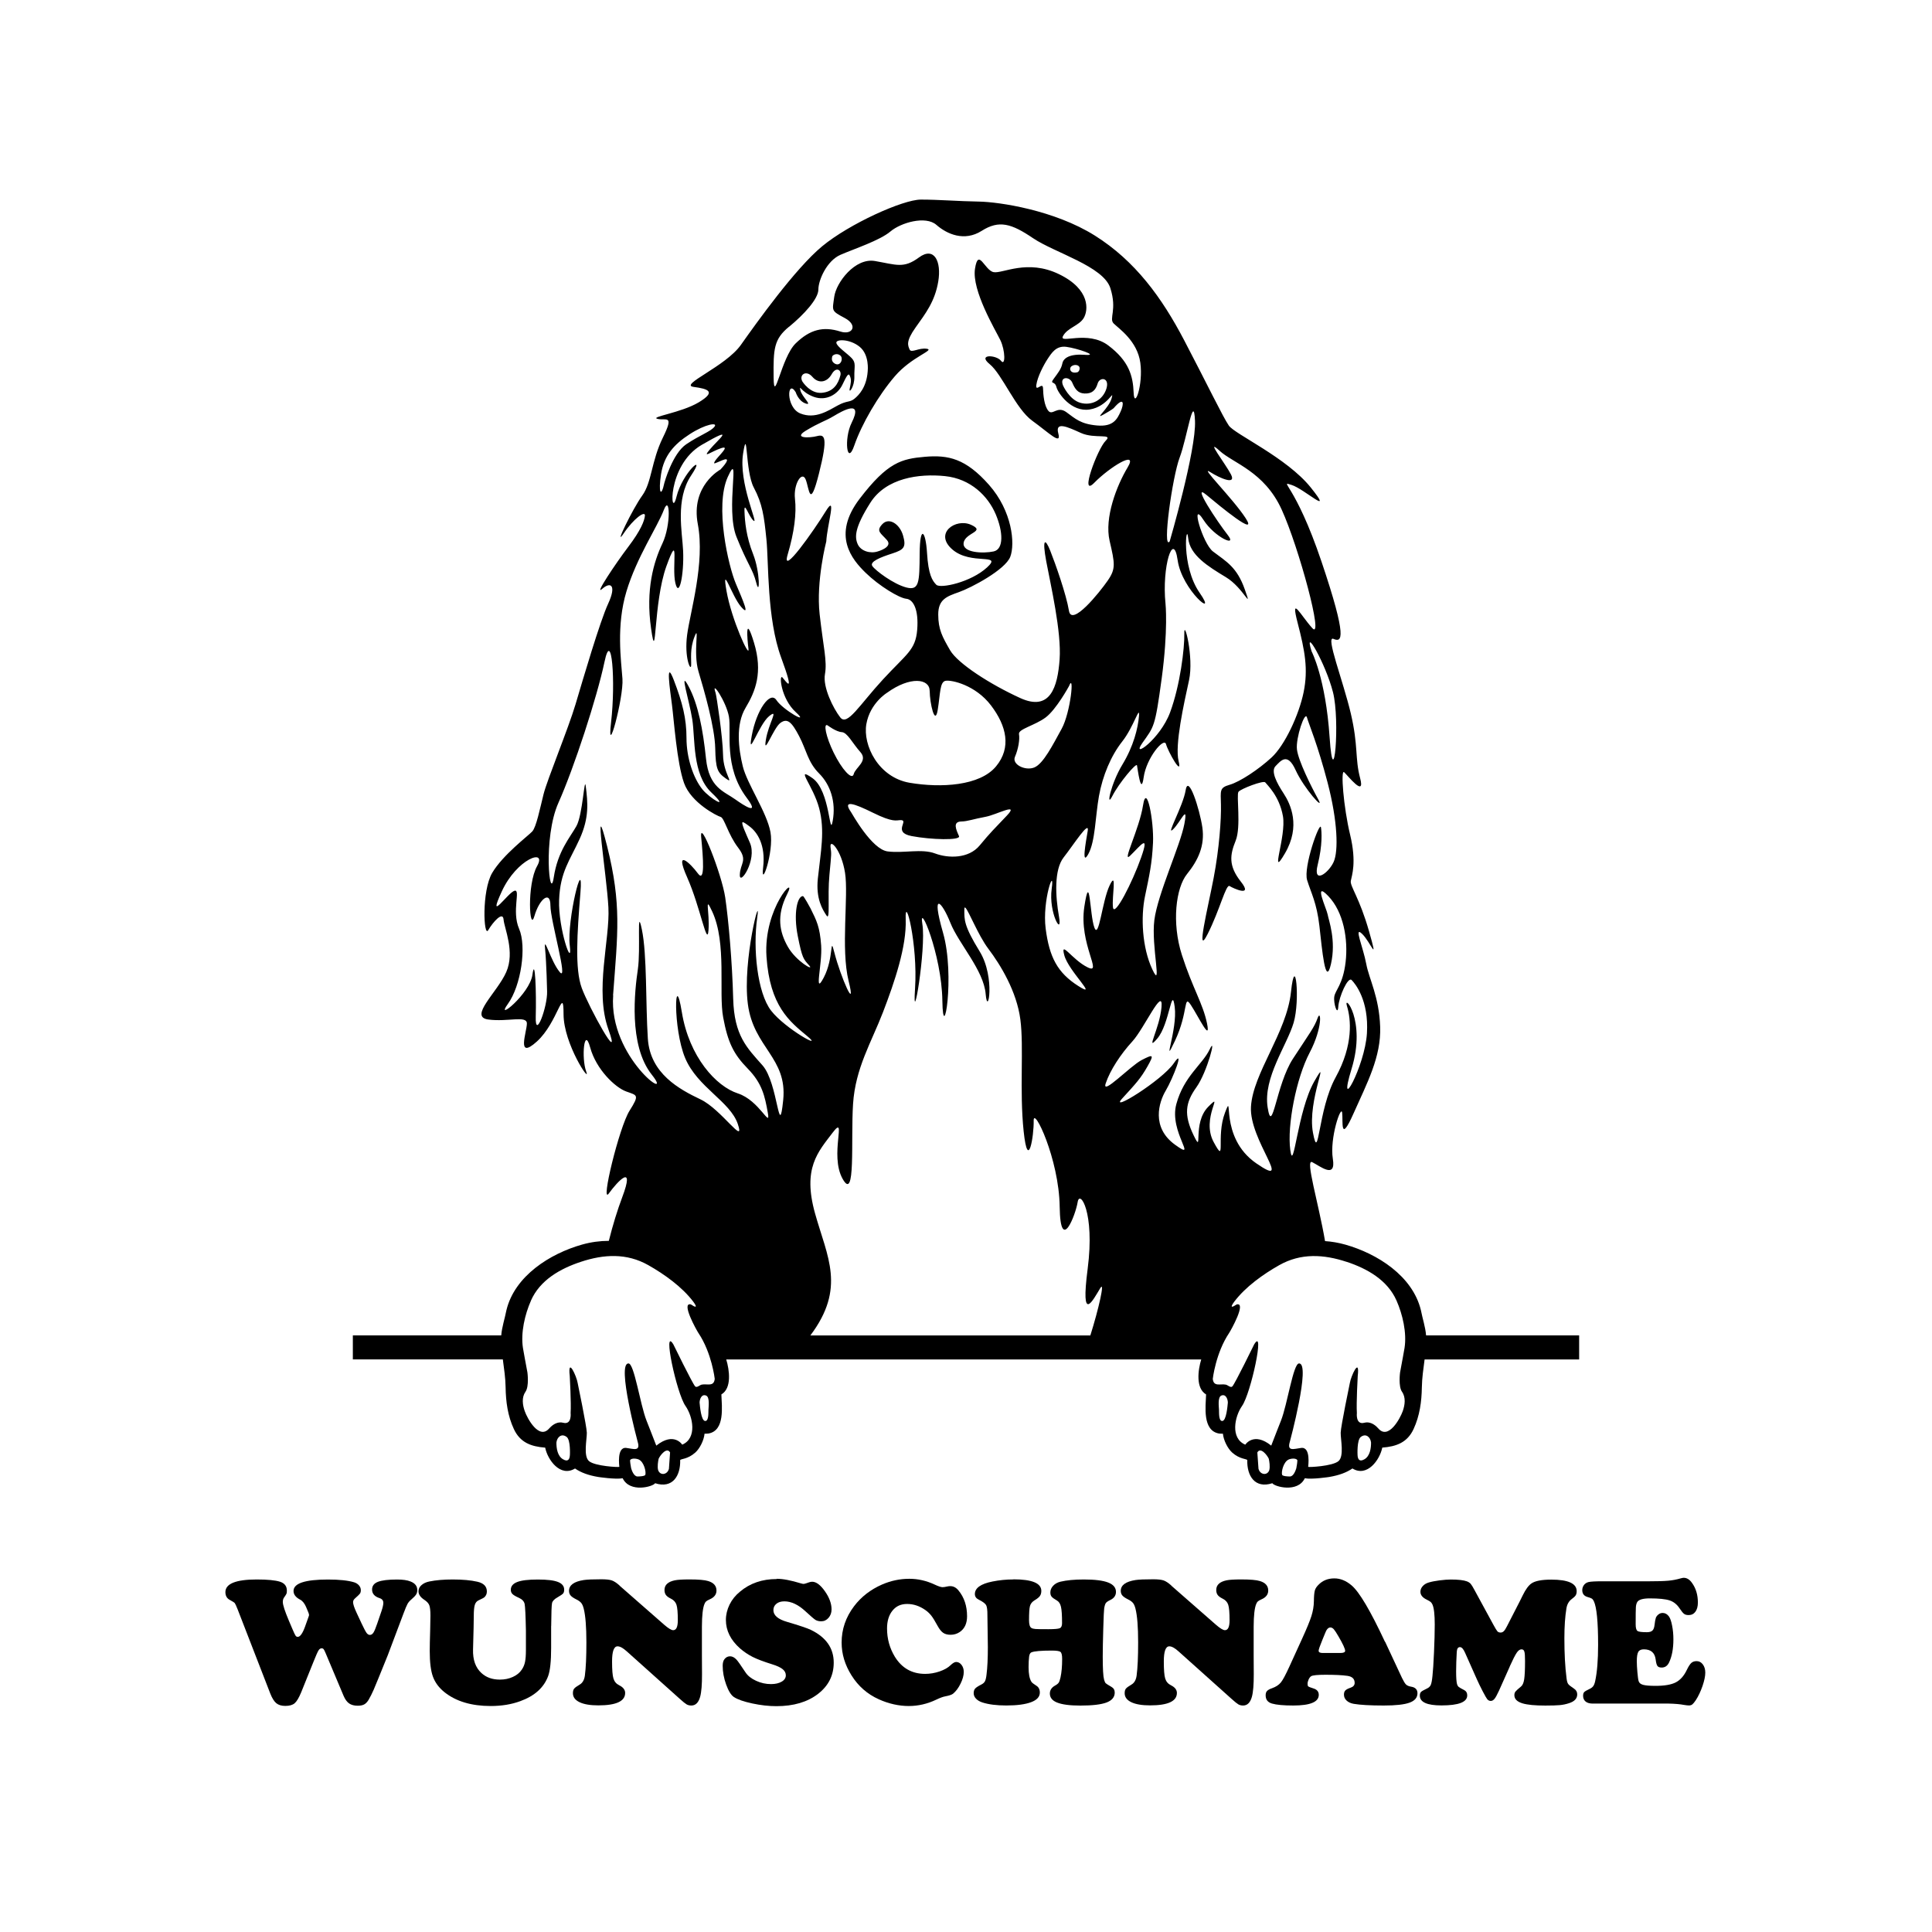 <svg width="1500" height="1500" viewBox="0 0 1500 1500" xmlns="http://www.w3.org/2000/svg">
  <!-- Gruppierte und zentrierte Elemente -->
  <g transform="translate(273.95, 155.0)">
    <!-- Original-Motiv skaliert -->
    <svg width="952.099" height="1000" viewBox="0 0 492.34 517.11">
      2000/svg" viewBox="0 0 492.34 517.11"><defs><style>.cls-1{fill-rule:evenodd;}</style></defs><path class="cls-1" d="M71.5,442.02c3.63-8.25,11.76-12.83,20.01-15.56,9.26-3.07,18.42-3.59,27.12,1.33,6.45,3.65,13.53,8.71,18.01,14.62.16.23,2.78,3.62-.92,1.15-.02-.01-.05-.02-.05-.02-4-.9,2.38,10.46,3.05,11.46,5.41,8.05,6.57,18.43,6.57,18.43-.33,3.31-3.03,1.88-5.24,2.32-.76.16-1.97,1.41-2.63.7-1.17-1.33-8.75-16.87-8.75-16.87-4.45-7.29,1.32,19.7,4.87,24.72,2.97,4.25,4.79,12.96-1.3,15.55,0,0-3.34-5.28-10.41.39,0,0-.01-.03-.03-.06-.92-2.45-3.89-9.97-3.89-9.97-2.59-6.55-4.93-23.05-7.26-22.96-4.81-.09,3.71,31.47,3.71,31.47,1.19,3.97-1.61,2.84-4.55,2.45-3.99-.53-2.79,7.47-2.82,7.6-.28.21-9.69-.26-12.15-2.29-2.38-1.98-.86-8.72-.9-11.41-.04-2.49-3.69-20.03-3.69-20.03-.38-2.51-4.08-10.78-3.16-2.71,0,0,.61,10.85.34,14.8,0,0,.57,4.87-2.98,3.93-2.04-.54-4.02.53-5.45,2.11-.02.02-.17.17-.17.17-4.06,4.71-8.79-3.98-9.83-6.98-.86-2.47-1.28-5.46.3-7.73,1.54-2.15.79-7.76.79-7.76-.54-2.72-1.8-9.86-1.8-9.86-.94-6.07.76-13.41,3.23-19M104.47,319.49c1.87-25.02,3.48-36.53-2.4-59.95-5.89-23.42-.13,11.65.53,24.62.68,12.98-5.61,33.31,0,48.97,5.63,15.66-7.89-8.97-10.69-16.59-2.81-7.63-1.88-21.81-.54-38.28,1.34-16.45-5.49,11.11-4.28,21.15,1.2,10.03-4.69-6.83-4.28-18.2.4-11.37,4.38-16.01,8.26-24.57,3.88-8.57,3.27-14.55,2.43-21.19-.54-4.26-1.2,11.51-3.74,16.06-2.55,4.55-7.5,10.04-9.1,20.6-1.6,10.58-4.41-15.91,1.88-29.96,6.29-14.06,15.52-42.43,18.47-56.47,2.94-14.06,4.54,8.02,2.67,24.08-1.87,16.06,5.1-9.9,4.56-17.39-.54-7.5-2.54-21.28,1.6-35.06,4.15-13.79,12.45-25.96,14.99-32.66,2.54-6.69,2.95,6.02-.54,13.38-3.48,7.36-6.82,18.46-4.54,34.26,2.27,15.79.8-10.44,6.15-25.16,5.35-14.71,2.09.3,3.57,6.72,1.47,6.43,3.54-3.16,3.13-12.86-.32-7.35-3.21-20.61,3.21-30.24,6.42-9.63-3.47-1.34-5.88,8.56-2.4,9.9-4.15-12.57,10.16-20.87,14.32-8.3,6.43-2.01,3.22,1.87-3.22,3.88.54.81,4.54-.53,4.02-1.34-1.33,3.34-2.4,5.09-1.07,1.73,0,.94,2.95-.27,2.95-1.2,2.04.72-.81,3.75,0,0-12.04,6.42-9.09,21.95,2.94,15.53-3.08,35.32-4.29,44.42-1.21,9.11,1.47,14.85,1.61,12.31.13-2.54-.62-6.6,1.41-11.7,2.06-5.13-.74,6.48,1.54,14.11,2.28,7.63,6.55,22.33,6.72,30.86.18,8.18.86,9.68,4.18,12.05,3.77,2.71-.94-1.87-1.04-9.37-.1-7.21-2.65-23.96-3-24.96-1.99-5.8,4.3,3.54,5.36,9.56,1.07,6.02-2.24,20.09,7.12,32.55,5.53,7.37-1.04,3.19-4.55.67-4.65-3.32-10.57-4.69-11.77-16.32-1.21-11.65-3.15-21.93-7.04-29.15-3.88-7.22.32,5.66,1.53,13.41,1.21,7.76-.07,21.96,7.69,29.31,7.76,7.36-.66,2.37-3.6-1.25-3.69-4.55-6.42-12.7-6.42-20.6s-1.6-14.19-5.08-23.28c-3.48-9.1-1.51,4.03-.75,9.92.77,5.88,1.97,23.32,4.84,31.36,2.84,7.97,13.23,13.22,14.71,13.63,1.47.4,3.01,7.12,7.02,12.34,4.01,5.22.8,6.22.67,10.89-.14,4.69,7.02-5.97,4.08-12.79-1.84-4.26-3.43-7.59-3.03-8.25.23-.4,1.69.76,2.84,1.61,3.08,2.28,6.55,7.4,5.47,16.5-1.07,9.1,4.42-6.16,2.95-14.19-1.47-8.03-9.37-19.33-11.11-26.41-1.75-7.1-2.91-16.81,1.1-23.49,4.02-6.7,7.01-14.24,3.4-26.15-3.61-11.9-2.76-1.81-2.22,2.46.53,4.28-6.82-11.77-8.83-23.28-2.01-11.51,2.13,2.15,5.88,6.42,3.75,4.29.8-2.41-2.14-9.36-2.95-6.97-8.56-31.05-3.21-42.82,5.35-11.78-1.07,12.71,3.48,24.08,4.55,11.38,6.49,12.72,7.96,18.48,1.47,5.75,1.54-4.43-1.27-11.53-2.81-7.08-3.35-13.24-3.48-17.39-.14-4.14,1.87,2.68,3.74,4.01,1.87,1.34-6.15-15.26-4.29-27.03,1.88-11.77.8,7.1,4.29,13.65,3.48,6.56,4.14,11.51,5.08,20.87.94,9.37.15,31.71,5.9,47.37,5.75,15.65,2,9.63.53,8.02-1.47-1.6-.67,8.43,5.35,13.92,6.02,5.48-5.21-.94-7.76-4.82-2.54-3.88-8.02,4.01-9.9,14.19-1.87,10.17,2.82-4.42,6.96-7.76,4.15-3.34-.27,2.81-1.33,9.63-1.08,6.83,3.08-4.95,5.89-6.95,2.81-2.01,4.54-.27,7.49,5.35,2.95,5.63,3.48,10.44,8.03,14.99,4.55,4.55,6.8,11.47,5.46,18.96-1.34,7.49-.91-12-8.13-17.08-7.23-5.09.26,2.95,2.67,12.04,2.41,9.1.64,17.34-.52,28.26-.85,8.09,1.86,12.41,3.46,14.82,1.61,2.41.34-7.36,1.19-16.31.85-9.01.81-8.25.45-11.1-.47-3.79,4.35,1.02,5.81,10.25,1.48,9.22-1.77,30.49,1.44,43.47,3.22,12.97-3.16-1.45-5.71-11.39-1.9-7.4-.1,2.07-4.25,9.97-4.15,7.89-.53-5.35-1.06-12.85-.54-7.5-1.82-9.94-4.27-14.88-.25-.5-2.69-4.94-3.03-4.94-2.29,0-3.9,6.93-2.09,16.04,1.79,9.05,2.3,9.25,4.58,11.8,2.27,2.54-5.22-1.61-8.57-7.5-3.34-5.89-4.68-12.44-.26-21.14,4.41-8.69-9.64,5.36-8.31,25.15,1.35,19.81,9.24,25.96,16.33,31.85,7.09,5.88-8.83-2.94-14.45-10.17-5.62-7.23-7.35-25.16-5.62-37.2,1.74-12.04-6.02,16.99-3.74,34.52,2.27,17.52,15.93,21.54,14.19,38.54-1.74,16.99-2.01-6.82-8.3-13.92-6.28-7.09-11.37-11.92-11.78-26.76-.39-14.85-1.87-31.58-3.2-40.67-1.34-9.11-10.44-32.38-9.64-24.09.8,8.3,1.61,18.46-1.34,14.45-2.95-4.02-9.64-10.44-4.29,1.6,5.35,12.05,8.03,28.37,8.56,21.15.54-7.22-1.78-14.51,1.5-7.43,5.91,12.73,2.51,32.46,4.39,42.48,1.87,10.04,4.14,14.72,9.9,20.61,5.75,5.89,6.83,10.98,8.02,17.66,1.22,6.7-3.34-4.95-12.04-7.75-8.69-2.81-19.53-14.59-22.48-32.65-2.95-18.06-3.61,6.69,1.34,18.46,4.95,11.78,18.07,17.39,21.14,26.49,3.08,9.1-6.56-5.89-14.98-9.9-8.43-4.02-20.2-10.3-21.14-24.35-.93-14.05-.28-33.72-2.41-43.88-2.14-10.18-.4,7.9-1.61,16.06-1.21,8.17-3.88,30.37,5.62,42.28,9.5,11.91-17.4-6.82-15.52-31.84ZM83.07,310.12c-3.62-4.28-6.5-15.4-5.89-9.36.58,5.89.81,17.12.81,17.12.2,6.06-4.82,19.81-4.56,10.17.28-9.64-.26-24.62-1.33-16.86-1.08,7.76-15.25,19.13-9.9,11.78,5.35-7.36,7.63-23.16,4.54-30.24-3.08-7.1.8-16.06-1.87-15.25-2.67.8-11.11,13.38-5.08.27,6.01-13.12,18.32-17.54,14.18-10.17-4.15,7.35-3.08,27.03-1.08,20.07,2-6.96,6.43-10.43,6.43-4.28,0,6.16,7.36,31.05,3.75,26.76ZM123.74,110.21c1.16-7.4,5.17-11.96,11.51-16.05,6.33-4.1,11.5-4.9,9.9-2.95-1.6,1.96-5.62,3.21-11.24,6.96-5.62,3.75-8.83,15.52-8.83,15.52-1.32,6.22-2.5,3.93-1.34-3.48ZM192.51,62.84c1.05-1.38,3.54-.92,3.75.81.22,1.71-1.31,3.44-3.21,1.87-1.21-.99-.54-2.68-.54-2.68ZM195.73,70.6c-.88,3.43-2.81,6.57-7.49,6.96-4.68.4-7.76-4.55-7.76-4.55-1.48-2.72,1.55-4.75,4.02-1.87,2.47,2.87,5.87,2.27,7.76-1.08,1.81-3.19,4.04-1.63,3.48.54ZM179.67,76.49c-.53-2.59.26.8,5.35,2.67,5.08,1.87,9.72-1.07,11.51-4.82,1.78-3.74,2.45-4.78,2.94-3.74.87,1.84.43,3.08,0,5.35-.41,2.17,1.96-.81,1.88-4.82-.1-4.01.8-5.54-1.07-7.49-1.87-1.97-5.98-4.64-6.16-6.16-.18-1.52,5.44-1.61,9.37,1.61,3.92,3.21,3.25,9.47,3.21,9.91-.49,6.31-3.48,9.45-5.35,10.96-1.88,1.52-2.94.63-6.69,2.68-3.75,2.05-9.01,5.62-14.99,3.21-5.97-2.4-5.3-14.09-1.88-8.56,0,0,1.07,3.58,4.02,4.56,2.94.98-1.61-2.77-2.14-5.35ZM293.95,62.3c-6.07-.45-8.66,1.25-9.1,3.48-.44,2.23-1.79,3.84-3.48,6.16-1.69,2.32.45.71,1.07,3.21.62,2.5,5.98,10.26,13.38,9.1,7.4-1.16,9.9-8.56,8.83-4.55-1.07,4.01-7.14,8.74-3.48,6.69,3.66-2.05,4.29-2.68,4.29-2.68,4.43-5.12,4.07-1.46,2.8,1.34-1.4,3.05-2.9,6.2-9.49,5.62-6.6-.59-8.65-2.68-12.31-5.35-3.66-2.68-5.53,1.52-7.23-.53-1.69-2.05-2.05-6.34-2.14-9.1-.09-2.77-3.12,1.87-2.68-1.34.45-3.21,2.95-8.02,4.55-10.43,1.62-2.41,3.39-5.35,7.5-4.82,4.1.53,13.55,3.66,7.49,3.21ZM288.59,66.85c1.28-.91,3.21-.43,3.21.8s-.8,1.61-.8,1.61c-2.89.87-3.7-1.5-2.41-2.41ZM288.86,73.54c1.07,2.47,2.2,4.16,4.82,4.29,3.05.15,4.55-1.28,5.35-4.02.81-2.74,4.95-2.47,3.49,2.14-1.48,4.61-5.96,6.88-10.44,5.62-4.48-1.28-6.96-6.97-6.96-6.97-1.47-3.63,2.59-3.76,3.75-1.07ZM175.12,51.06c6.02-4.95,11.78-11.24,11.78-14.98,0-3.74,3.36-11.53,8.87-13.93,5.49-2.39,15.76-5.74,20.04-9.35,4.28-3.62,14.17-6.42,18.46-2.68,4.28,3.75,11.24,6.82,18.2,2.41,6.96-4.42,11.92-2.95,20.61,2.94,8.7,5.88,28.24,11.24,31.05,20.07,2.81,8.83-.69,12.17,1.33,14.18,2.01,2,9.5,6.96,10.7,15.78,1.2,8.83-2.4,18.88-2.68,12.04-.27-6.82-1.88-12.72-10.17-18.99-8.29-6.29-19.94-.41-18.2-3.76,1.74-3.34,6.43-4.14,8.3-7.22,1.87-3.08,2.8-11.51-9.91-17.65-12.71-6.16-22.61-.15-26.23-.81-3.61-.66-6.15-10.04-7.49-1.34-1.34,8.69,8.16,24.49,10.18,28.63,2,4.14,2.13,10.71.26,8.3-1.87-2.41-9.64-2.81-4.55,1.34,5.08,4.14,10.43,17.93,17.13,22.75,6.69,4.82,11.77,10.04,10.43,5.09-1.34-4.95,3.57-2.7,9.09-.2,5.57,2.52,13.11-.03,9.91,3.14-3.24,3.19-10.71,23.15-4.56,16.85,6.15-6.28,17.8-13.5,13.38-6.15-4.42,7.36-9.36,20.2-7.23,29.44,2.14,9.23,2.55,11.24-.8,16.05-3.35,4.82-14.45,18.6-15.52,12.04-1.07-6.56-5.48-19-7.5-24.08-2.01-5.09-3.35-5.09-1.61,4.28,1.75,9.36,6.16,28.23,5.36,39.33-.8,11.11-3.75,21.01-15.79,15.53-12.04-5.49-25.12-13.88-28.2-19.23-3.08-5.35-4.74-8.31-4.74-14.33s3.37-7.25,8.31-8.98c4.95-1.74,18.6-8.97,20.61-14.18,2-5.22.8-18.34-8.56-28.91-9.36-10.57-16.33-12.04-25.69-11.24-9.37.81-14.99,2.15-26.23,16.86-11.24,14.72-3.08,24.35,2.4,29.7,5.49,5.35,13.52,10.17,16.33,10.44,2.81.27,5.04,4.32,4.38,12.48-.67,8.17-4.24,9.6-13.74,19.91-9.5,10.3-14.32,18.86-17.14,15.25-2.81-3.61-7.1-12.17-6.15-17.39.94-5.22-.66-10.85-2.14-24.09-1.47-13.25,2.67-29.18,2.67-29.18.34-6.52,4.42-19.66-.26-12.04-4.69,7.63-17.93,26.49-15.26,17.39,2.68-9.09,3.62-16.59,2.95-22.48-.66-5.89,2.81-11.37,4.29-7.76,1.47,3.62,1.6,12.45,5.35-2.4,3.74-14.85,2.28-15.79-.8-14.99-3.08.81-9.6.94-4.55-2.14,5.7-3.45,7.72-3.79,11.24-5.89,3.55-2.13,12.04-6.96,7.22,2.68-3.19,6.38-1.87,17.66,1.07,9.1,2.95-8.57,9.64-20.07,16.32-27.83,6.69-7.77,16.05-10.44,12.84-10.98-3.21-.53-6.29,1.87-6.96.27-.67-1.6-1.6-3.21,2.41-8.83,4.01-5.62,7.76-10.44,9.1-18.46,1.34-8.03-1.61-14.19-7.76-9.64-6.16,4.55-9.07,2.91-17.66,1.42-8.01-1.38-15.56,8.65-16.34,14.36-.77,5.74-1.38,5.54,4.29,8.57,5.3,2.85,3.08,6.95-1.82,5.39-6.87-2.18-12.23-.84-17.98,4.77-5.76,5.63-8.69,25.17-8.83,13.66-.14-11.51.13-15.38,6.15-20.34ZM324.72,192.37c2.67-19.81,1.55-30.18,1.55-30.18-1.52-14.73,3.15-29.58,4.87-17.46,1.72,12.19,16.46,24.08,8.83,13.12-7.63-10.98-5.28-28.98-4.61-22.02.67,6.96,8.07,11.46,15.16,15.75,7.1,4.28,10.83,14.09,7.59,4.93-3.16-8.98-7.3-11.1-12.79-15.26-4.15-3.15-9.36-21.31-3.74-12.58,4.4,6.84,13.7,11.09,9.7,6-4.12-5.23-14.81-21.32-8.64-16.18,5.58,4.65,21.01,17.4,15.79,9.37-5.22-8.02-18.92-21.47-14.18-18.46,3.93,2.49,10.57,5.34,8.3.92-2.28-4.41-10.64-15.06-4.55-9.48,5.43,4.99,17.93,8.3,24.89,23.55,6.96,15.25,17.12,52.99,12.31,47.64-4.82-5.35-8.83-13.52-5.89-2.15,2.95,11.38,4.29,18.61,2.42,27.84-1.88,9.23-7.63,21.41-12.85,26.22-5.22,4.82-12.71,9.78-16.86,10.98-4.14,1.2-3.61,2.27-3.49,8.02.14,5.76-.66,17.53-2.94,29.44-2.27,11.9-7.35,32.24-2.41,22.48,4.95-9.77,7.36-20.21,8.83-19.27,1.48.93,9.61,4.64,4.51-1.78-5.08-6.43-4.36-10.79-2.09-16.42,2.28-5.63.2-18.44,1.14-19.65.93-1.21,10.08-4.7,10.75-3.77.67.94,5.63,5.35,7.09,13.51,1.47,8.16-5.62,25.96.81,14.99,6.42-10.97,2.27-19.8-.54-24.09-2.81-4.28-5.21-8.96-3.21-10.97,2.01-2.01,4.69-5.75,8.03,1.6,3.34,7.36,11.91,16.86,9.1,11.78-2.81-5.09-8.03-15.53-8.56-20.07-.53-4.55,3.21-15.66,4.01-12.85.81,2.81,4.29,10.84,8.31,26.23,4.01,15.39,4.41,27.43,2.4,31.84-2.01,4.42-8.4,9.14-6.39,1.11,2.01-8.03,1.59-13.47,1.31-15.04-.49-2.67-7.16,15.99-5.55,21.21,1.61,5.22,3.86,9.05,4.93,18.42,1.07,9.37,2.41,24.89,4.63,15.28,2.18-9.5-.92-17.65-1.33-19.94-.4-2.27-5.9-13.82.25-7.39,6.17,6.42,8.03,17.39,6.97,26.5-1.07,9.1-4.15,11.23-4.55,13.91-.4,2.68,1.34,8.03,1.61,4.02.27-4.02,3.88-12.17,5.35-10.71,1.47,1.48,6.97,8.17,6.15,21.41-.8,13.26-12.17,33.86-6.15,14.19,6.02-19.66-3.48-30.37-1.87-25.15,1.61,5.21,2.67,15.52-4.55,28.63-7.22,13.12-6.69,35.06-9.1,22.21-2.41-12.85,7.36-32.52.54-20.6-6.83,11.91-8.3,37.46-9.64,27.56-1.34-9.9,2.41-28.9,7.76-39.07,5.35-10.18,4.55-17.66,3.21-13.92-1.33,3.75-3.08,5.89-9.9,16.33-6.82,10.43-8.29,31.44-10.17,19.53-1.87-11.9,7.76-24.89,10.44-33.98,2.67-9.09.67-28.63-1.07-12.31-1.74,16.33-15.25,32.51-16.06,46.03-.8,13.52,17.53,33.33,2.15,22.75-15.39-10.57-8.84-30.11-12.58-20.34-3.74,9.78.67,21.41-4.55,11.78-5.22-9.63,4.55-20.88-2.14-14.19-6.69,6.69-1.87,19.8-5.89,11.51-4.01-8.3-3.34-13.11,1.07-19.27,4.42-6.15,8.3-21.41,5.36-15.25-2.94,6.15-10.32,10.7-13.38,21.94-3.08,11.25,9.09,23.29-.53,16.33-9.64-6.96-6.48-17.09-3.75-21.68,2.96-4.98,7.9-17.8,3.22-10.97-4.69,6.82-26.27,20.22-20.66,14.07,5.63-6.16,7.38-8,10.16-12.91,2.71-4.81,2.29-4.9-2.36-2.5-4.66,2.43-16.19,14.59-14.44,9.37,1.73-5.22,6.02-11.77,10.7-16.86,4.69-5.08,12.46-22.47,11.7-13.74-.75,8.67-6.66,18.38-1.71,12.62,4.95-5.75,5.82-21.81,7.01-12.72,1.21,9.1-5.36,25.21.13,13.56,5.48-11.65,3.31-18.97,6.39-14.28,3.08,4.69,8.05,15.23,6.45,7.33-1.61-7.9-5.82-14.2-10.08-27.46-4.17-12.99-2.4-26.99,2.05-32.49,4.47-5.55,7.22-11.38,6.16-18.74-1.08-7.35-5.63-21.54-6.69-14.98-1.07,6.55-8.16,18.73-5.09,15.79,3.07-2.95,6.16-10.7,4.55-2.15-1.61,8.56-10.71,28.1-12.04,38.54-1.34,10.44,3.34,28.64-.81,19.81-4.15-8.83-4.68-21.14-2.93-29.44,1.73-8.3,2.8-12.99,3.2-21.41.4-8.43-2.54-24.49-4.01-14.99-1.47,9.5-8.78,23.73-5.12,20.15,4.18-4.07,7.85-9.13,4.36.77-3.48,9.91-10.76,24.17-11.3,20.03-.53-4.15,1.75-15.26-1.34-8.83-3.07,6.42-4.29,21.94-6.15,16.86-1.87-5.09-1.73-23.28-4.01-8.3-2.27,14.99,7.63,27.43,1.34,24.35-6.29-3.07-11.11-11.24-9.37-4.82,1.74,6.42,14.06,17.66,5.63,12.31-8.43-5.35-11.64-11.64-13.12-23.01-1.47-11.38,3.75-25.7,2.42-16.06-1.35,9.64,4.41,19.54,2.93,11.24-1.47-8.3-2.01-18.87,1.87-23.82,3.89-4.95,10.46-15.26,9.65-10.59-.8,4.69-2.56,14.34.25,9.25,2.81-5.08,2.81-15.12,4.27-23.28,1.47-8.16,4.82-16.19,9.38-21.95,4.54-5.75,7.09-14.98,6.69-10.17-.4,4.82-2.14,12.04-6.69,19.54-4.56,7.49-6.73,17.9-4.01,12.58,2.68-5.26,9.63-13.52,9.9-12.32.27,1.22,1.61,12.59,2.68,4.82,1.06-7.76,8.18-16.28,8.98-13.33.8,2.95,6.66,13.39,5.06,6.83-1.62-6.55,2.17-23.28,4.18-32.52,2-9.23-2.04-24.81-1.9-18.78.14,6.02-1.69,20.85-5.7,31.69-4.01,10.84-15.85,19.03-11.17,12.34,4.69-6.69,5.09-6.03,7.77-25.83ZM331.96,103.52c2.94-7.76,5.61-26.5,6.15-14.72.53,11.77-10.17,48.43-10.17,48.43-3.08,3.8,1.07-25.95,4.02-33.72ZM393.5,197.72c2.94,11.51.27,42.02-1.34,18.2-1.6-23.82-7.22-34.52-7.22-34.52-3.45-10.89,5.62,4.82,8.56,16.33ZM399,426.45c8.26,2.73,16.39,7.32,20.02,15.56,2.46,5.59,4.16,12.93,3.22,19,0,0-1.26,7.14-1.8,9.86,0,0-.75,5.61.79,7.76,1.58,2.27,1.16,5.26.3,7.73-1.05,3-5.77,11.69-9.81,7-.02-.02-.16-.17-.19-.19-1.42-1.59-3.4-2.66-5.45-2.11-3.55.94-2.98-3.93-2.98-3.93-.27-3.95.34-14.8.34-14.8.92-8.07-2.78.2-3.15,2.71,0,0-3.66,17.55-3.69,20.03-.04,2.69,1.47,9.43-.9,11.41-2.45,2.03-11.87,2.5-12.15,2.29-.02-.13,1.17-8.13-2.82-7.6-2.94.39-5.74,1.52-4.55-2.45,0,0,8.52-31.56,3.71-31.47-2.33-.09-4.67,16.41-7.26,22.96,0,0-2.97,7.51-3.89,9.97-.02.02-.04.05-.04.05-7.05-5.65-10.4-.37-10.4-.37-6.09-2.58-4.28-11.3-1.3-15.55,3.55-5.02,9.33-32.01,4.87-24.72,0,0-7.58,15.54-8.75,16.87-.66.71-1.87-.55-2.63-.7-2.21-.45-4.9.99-5.24-2.32,0,0,1.16-10.37,6.57-18.43.67-1,7.04-12.36,3.05-11.46,0,0-.03,0-.05.02-3.69,2.47-1.07-.92-.92-1.15,4.48-5.92,11.56-10.98,18.01-14.62,8.7-4.92,17.86-4.39,27.12-1.32ZM406.17,505.7c-1.94,1.16-2.72.17-2.8-1.72,0,0-.31-5.98,1.29-7.21,2.08-1.6,3.9.09,4.13,2.23.02,2.31-.43,5.4-2.61,6.7ZM378.78,509.34c-.28.92-1.09,3.17-2.46,3.28-.94.04-3.08-.12-3.24-.66-.39-1.27.56-5.11,2.55-6.1.86-.42,2.87-.72,3.56.16.07.56-.21,2.35-.41,3.32ZM367.93,510.12c-.83,2.24-3.54,1.81-4.24-.32l-.09-.26s-.4-5.49-.46-6.55c1.26-2.36,3.98,1.12,4.59,2.51.23.99.59,3.29.19,4.62ZM349.01,490.35c-1.48-.03-1.2-3.56-1.27-4.51-.04-1.21-.58-5.01.91-5.68,1.83-.79,2.63,1.41,2.65,2.79-.13,1.25-.58,7.44-2.29,7.4ZM267.45,214.58c-.41-2.01,6.42-3.48,10.7-6.69,4.29-3.21,9.37-12.57,9.37-12.57,2.28-5.81.66,10.57-2.95,17.13-3.61,6.55-7.36,14.05-10.98,15.52-3.61,1.47-9.09-1.21-7.76-4.29,1.34-3.07,2-7.09,1.61-9.1ZM231.59,197.18c.06,5.25,2.15,14.18,3.21,7.76,1.09-6.6.8-11.37,3.21-11.77,2.4-.4,11.97,1.7,18.2,9.9,6.23,8.2,8.27,16.92,2.02,24.46-6.48,7.84-22.1,8.72-34.68,6.59-12.57-2.15-18.86-15.12-17.39-23.56,1.47-8.43,8.29-12.57,8.29-12.57,9.34-6.75,17.07-5.71,17.13-.8ZM220.89,134.83c-1.34-4.64-5.63-7.4-8.31-4.55-2.67,2.85-.62,3.56,1.87,6.42,2.5,2.85-3.74,4.55-3.74,4.55-2.89.95-6.78-.09-8.03-2.95-1.25-2.86-1.25-6.6,5.08-16.6,6.34-9.98,19.54-11.77,29.97-10.7,10.43,1.07,17.3,8.12,20.35,15.26,3.03,7.13,3.3,14.09-.81,14.98-4.11.89-12.67.62-12.04-3.48.63-4.11,9.1-4.46,2.94-7.22-6.15-2.76-14.98,3.4-7.49,9.9,7.49,6.52,20.43,1.26,13.92,7.24-6.51,5.97-18.73,8.55-20.34,6.95-1.6-1.61-3.21-4.01-3.74-12.85-.54-8.83-2.85-11.42-2.95.27-.08,11.69-.18,14.99-5.35,13.66-5.17-1.34-12.4-6.79-13.64-8.58-1.25-1.78,3.3-3.56,8.02-5.08,4.73-1.52,5.62-2.58,4.29-7.22ZM193.06,222.07c-3.21-6.56-4.25-12.15-2.41-10.97,0,0,3.35,2.54,5.62,2.68,2.28.12,4.28,4.41,7.5,8.02,3.21,3.61-2.01,6.16-2.68,8.84-.67,2.67-4.82-2.01-8.02-8.56ZM208.84,246.16c8.07,3.99,9.33,2.99,10.97,2.95,3.87-.12-3.44,4.89,4.55,6.41,7.66,1.46,19.83,1.83,19,0-1.17-2.6-2.65-5.8.96-5.86,2.5-.04,4.85-.99,9.75-1.89,4.34-.8,13.67-5.94,8.56-.53-5.14,5.43-6.55,6.69-10.97,12.04-4.42,5.35-12.58,5.22-17.93,3.21-5.35-2.01-12.57,0-19-.81-6.42-.8-14.32-15.23-14.72-15.79-3.55-5.09,1.12-3.55,8.83.27ZM185.56,407c-5.09-18.2,1.24-24.71,7.12-32.47,5.9-7.75-1.42,8.92,3.93,18.56,5.35,9.63,3.27-15.53,4.21-29.98.93-14.45,7.35-24.74,12.04-36.93,4.68-12.18,9.49-26.36,9.1-37.2-.41-10.84,4.95,9.91,3.75,27.84-1.2,17.92,4.55-16.2,2.94-25.96-1.61-9.77,7.77,12.04,8.03,30.78.27,18.73,5.22-10.04.27-27.3-4.95-17.26-.41-12.45,2.94-4.01,3.35,8.43,13.38,19,14.18,28.63.8,9.63,4.02-6.69-2.41-17.12-6.42-10.44-6.16-12.72-6.16-16.87,0-3.27,2.92,4.37,6.58,10.96.98,1.77,2.02,3.45,3.06,4.83,4.95,6.55,11.37,17.12,12.85,28.37,1.47,11.24-.41,28.51,1.33,44.96,1.75,16.46,4.15,1.74,4.02-4.29-.13-6.01,10.17,15.25,10.44,34.52.26,19.27,6.42,3.21,7.22-1.87.8-5.08,6.96,4.02,4.02,26.76-2.95,22.76,2.13,12.58,5.08,7.76,1.94-3.16-.64,8.35-4.01,19.04h-112.41c14.36-19.11,6.78-31.45,1.88-49.01ZM142.77,485.84c-.07.95.21,4.48-1.27,4.51-1.71.04-2.16-6.16-2.29-7.4.02-1.38.83-3.58,2.65-2.79,1.49.67.95,4.47.91,5.68ZM126.91,509.54l-.09.26c-.69,2.13-3.4,2.56-4.24.32-.4-1.34-.04-3.63.19-4.62.61-1.39,3.33-4.87,4.59-2.51-.05,1.06-.46,6.56-.46,6.56ZM117.43,511.96c-.16.54-2.29.7-3.24.66-1.38-.11-2.19-2.36-2.46-3.28-.2-.97-.47-2.75-.41-3.32.69-.88,2.71-.58,3.56-.16,1.99.99,2.93,4.83,2.55,6.1ZM87.14,503.98c-.07,1.89-.86,2.88-2.8,1.72-2.18-1.3-2.63-4.38-2.61-6.7.23-2.14,2.05-3.83,4.13-2.23,1.59,1.22,1.29,7.21,1.29,7.21ZM61.33,476.82c.09,5.79.85,11.47,3.32,16.77,2.51,5.42,6.91,7.03,12.57,7.46.99,4.94,6.09,11.99,11.98,8.38,2.43,1.66,5.41,2.74,9.32,3.4,0,0,7.06,1.07,9.81.51,2.86,5.99,12.23,3.37,13.03,2,7.04,2.28,10.24-3.02,10.06-9.28.26-.57,2.97-.29,6.04-3.01,1.89-1.67,3.51-5.04,3.74-7.59,0,0,1.45-.02,1.56-.07,6.72-1.18,5.36-10.88,5.2-15.7,4.24-2.5,3.25-9.77,1.95-14.04h190.7c-1.3,4.27-2.29,11.54,1.95,14.04-.17,4.82-1.53,14.52,5.2,15.7.12.05,1.56.07,1.56.07.23,2.54,1.86,5.91,3.74,7.59,3.07,2.71,5.78,2.44,6.04,3.01-.18,6.27,3.02,11.56,10.06,9.28.8,1.37,10.18,3.98,13.04-2,2.74.57,9.8-.51,9.8-.51,3.91-.67,6.89-1.75,9.32-3.41,5.89,3.62,10.99-3.44,11.98-8.38,5.66-.43,10.06-2.04,12.57-7.46,2.46-5.31,3.23-10.99,3.32-16.77.06-3.76.62-7.46,1.1-11.17h62.05s0-9.65,0-9.65h-61.45c-.3-3.5-1.41-6.62-2.09-10.14-3.35-13.77-17.53-22.69-30.34-26.31-2.73-.77-5.45-1.23-8.14-1.41-2.61-15.26-8.08-33.16-5.17-31.7,3.22,1.6,9.64,6.95,8.3-1.34-1.34-8.3,3.35-21.95,3.75-18.46.4,3.48-.94,12.58,4.55.27,5.48-12.31,11.11-22.75,10.7-34.8-.4-12.04-4.49-19.33-5.56-25.13-1.31-7.04-5.17-15.54-1.69-12.19,3.48,3.35,6.69,12.67,2.8-.98-3.88-13.65-7.73-18.16-7.33-20.3.39-2.15,2.4-7.36-.27-18.47-2.68-11.1-3.88-26.49-2.41-25.15,1.47,1.34,8.56,10.44,6.42,2.41-2.14-8.04-.67-12.86-3.74-25.96-3.08-13.12-10.3-31.46-6.96-29.98,3.35,1.46,5.75.27-4.82-31.05-10.57-31.3-17.26-32.38-12.04-30.77,5.22,1.61,17.39,13.11,7.76,1.07-9.64-12.03-30.51-21.41-32.92-24.89-2.4-3.48-8.95-17.13-17.93-34.26-8.96-17.13-19.67-31.85-35.86-42.02-16.18-10.17-38.26-13.51-46.57-13.65-8.29-.13-16.06-.8-23.28-.8s-28.77,9.76-39.61,18.73c-10.84,8.96-26.5,30.91-32.65,39.61-6.16,8.69-24.89,16.06-19,16.86,5.88.8,9.22,1.87,2.14,6.16-7.09,4.28-19.93,5.88-16.58,6.69,3.34.8,6.81-2.02,2.13,7.49-4.68,9.51-4.42,17.92-8.29,23.28-3.88,5.35-11.64,21.41-7.49,15.25,4.14-6.15,8.69-9.24,8.56-7.23-.14,2.01-1.61,5.89-6.69,12.58-5.08,6.69-13.92,19.94-10.45,16.86,3.49-3.08,5.76-1.34,2.41,5.89-3.35,7.22-10.17,30.51-13.11,40.41-2.94,9.9-11.37,30.24-12.85,36.13-1.47,5.89-2.94,13.25-4.55,14.98-1.6,1.74-11.78,9.37-16.06,16.6-4.28,7.22-3.48,26.23-1.61,23.02,1.88-3.22,5.89-7.76,6.16-4.28.27,3.48,4.69,12.98,1.06,21.14-3.61,8.16-15.11,17.93-7.23,19.01,7.91,1.06,15.53-1.75,15.53,1.6s-4.42,14.85,4.02,7.23c8.43-7.63,10.7-23.02,10.7-10.98s11.11,28.37,9.09,23.02c-2-5.35-.8-18.46,1.6-9.64,2.41,8.83,10.04,16.06,14.45,17.66,4.42,1.61,5.48,1.2,1.34,7.76-4.14,6.56-11.77,38-8.3,33.19,3.48-4.82,10.71-12.58,5.35,1.6-1.87,4.96-3.76,11.06-5.35,17.43-3.54,0-7.15.48-10.77,1.5-12.81,3.62-27,12.55-30.34,26.31-.68,3.52-1.79,6.64-2.09,10.14H0v9.65h60.22c.49,3.7,1.05,7.4,1.11,11.16Z"/>
    </svg>
    
    <!-- Wunschname Text Element -->
    <g transform="translate(-98.95, 1070) scale(3.833)" fill="#000000">
      <path d="M16.86,7.15l-.53-1.27c-.33-.74-.73-1.23-1.22-1.47-.87-.46-1.31-1.04-1.31-1.74,0-1.55,2.32-2.32,6.97-2.32,2.32,0,4.09.19,5.3.56.41.13.74.34.99.63.25.29.37.61.37.96,0,.3-.06.53-.17.69s-.43.47-.95.93c-.3.25-.45.52-.45.8,0,.42.23,1.12.69,2.11l1.03,2.21c.47,1,.81,1.64,1.01,1.92.2.27.43.41.68.41.28,0,.52-.16.72-.47s.46-.93.77-1.85l.87-2.54c.24-.73.36-1.27.36-1.63,0-.48-.25-.8-.76-.96-1.02-.33-1.52-.91-1.52-1.74,0-.73.39-1.25,1.18-1.56.79-.31,2.08-.47,3.88-.47,1.17,0,2.09.13,2.74.4.91.36,1.36.94,1.36,1.74,0,.35-.08.65-.25.91-.16.25-.49.59-.99,1.02-.33.28-.58.57-.75.89-.18.32-.44.96-.81,1.94l-3.18,8.44c-1.59,3.93-2.54,6.27-2.87,7.02-.33.75-.67,1.42-1.02,2.02-.27.44-.56.74-.89.92-.33.18-.76.26-1.31.26-.73,0-1.31-.16-1.75-.47-.44-.31-.81-.83-1.12-1.56l-3.59-8.53c-.19-.47-.34-.77-.44-.89-.1-.12-.23-.18-.4-.18-.25,0-.47.15-.65.45-.18.3-.53,1.08-1.03,2.34l-2.47,6.13c-.46,1.11-.9,1.85-1.32,2.21-.42.36-1.05.54-1.9.54-.76,0-1.36-.18-1.81-.54-.44-.36-.84-1-1.21-1.92L2.47,6.37c-.28-.7-.47-1.12-.57-1.24-.1-.13-.43-.33-.97-.63-.62-.31-.93-.85-.93-1.6C0,1.2,2.12.34,6.35.34c2.17,0,3.73.15,4.7.45.93.3,1.4.9,1.4,1.8,0,.28-.02.48-.07.61s-.22.41-.53.84c-.15.23-.22.51-.22.85,0,.61.41,1.86,1.22,3.78l.74,1.74c.31.73.52,1.17.63,1.32.1.15.25.23.44.23.47,0,.96-.67,1.45-2.01l.74-2.07c.06-.15.09-.26.09-.35,0-.1-.03-.22-.09-.38Z"/>
      <path d="M65.98,9.78v4.43c0,2.67-.2,4.57-.6,5.68-.86,2.35-2.75,4.05-5.66,5.1-1.77.65-3.76.98-5.99.98-3.88,0-6.99-.93-9.33-2.78-1.14-.91-1.92-1.96-2.36-3.16-.44-1.2-.65-2.93-.65-5.19,0-.88.03-2.33.09-4.36.04-1.43.05-2.37.05-2.83,0-1-.08-1.7-.23-2.09s-.48-.75-.99-1.09c-.8-.52-1.2-1.1-1.2-1.74,0-.47.2-.89.61-1.25.41-.36.94-.61,1.61-.74,1.33-.27,2.9-.4,4.72-.4,2,0,3.65.15,4.97.45,1.29.29,1.94.95,1.94,1.98,0,.51-.19.91-.56,1.22-.08.07-.45.26-1.09.56-.39.17-.65.48-.79.93-.14.45-.21,1.19-.21,2.21s-.05,3.33-.15,6.83c-.06,2.08.5,3.67,1.69,4.76.97.9,2.21,1.34,3.74,1.34.97,0,1.85-.18,2.63-.54.79-.36,1.39-.84,1.8-1.46.33-.47.55-1,.67-1.58.12-.58.18-1.37.18-2.38v-3.99c-.06-3.06-.15-4.86-.26-5.38-.12-.53-.51-.94-1.17-1.24-.63-.28-1.06-.53-1.29-.76-.23-.23-.34-.51-.34-.85,0-.73.43-1.25,1.3-1.59s2.25-.5,4.17-.5,3.23.16,4.08.49c.84.33,1.26.85,1.26,1.56,0,.35-.07.61-.22.78-.15.17-.53.43-1.14.78-.64.36-1.01.75-1.1,1.17-.09.42-.15,1.97-.17,4.66Z"/>
      <path d="M79.83,1.58l9.04,7.92c.85.74,1.46,1.11,1.83,1.11.63,0,.94-.67.94-2.02,0-1.52-.09-2.57-.27-3.12s-.56-.97-1.14-1.25c-.47-.23-.81-.47-1-.74-.19-.26-.29-.6-.29-1.01,0-1.02.7-1.67,2.09-1.96.57-.12,1.56-.18,2.98-.18,1.83,0,3.09.11,3.79.33,1.11.34,1.67.98,1.67,1.92,0,.79-.45,1.38-1.36,1.78-.36.16-.61.3-.74.42s-.25.3-.34.54c-.33.8-.5,2.31-.51,4.54v5.92c0,.91,0,2.15.02,3.72.01,2.13-.12,3.67-.38,4.61-.33,1.17-.92,1.76-1.78,1.76-.38,0-.7-.08-.97-.24-.27-.16-.72-.52-1.35-1.09l-10.76-9.64c-.75-.68-1.37-1.02-1.87-1.02-.74,0-1.11,1.02-1.11,3.07,0,1.68.09,2.83.28,3.45s.57,1.07,1.15,1.36c.81.4,1.22.92,1.22,1.56,0,1.68-1.81,2.52-5.43,2.52-1.63,0-2.9-.21-3.8-.64-.9-.43-1.35-1.04-1.35-1.82,0-.41.08-.72.25-.93.17-.21.55-.48,1.14-.83.57-.34.91-.94,1.03-1.8.21-1.56.31-3.81.31-6.74,0-3.12-.18-5.4-.54-6.83-.13-.52-.3-.91-.51-1.16-.21-.25-.54-.5-1.02-.73-.54-.27-.92-.53-1.13-.78-.21-.25-.32-.56-.32-.93,0-1.16,1-1.89,3-2.2.68-.1,1.86-.15,3.56-.15.97,0,1.67.08,2.11.23s.96.49,1.57,1.03Z"/>
      <path d="M111.67.2c1.25,0,2.88.31,4.9.93.24.07.44.11.58.11.12,0,.48-.11,1.09-.33.19-.07.4-.11.62-.11.81,0,1.67.64,2.57,1.92.9,1.28,1.35,2.51,1.35,3.67,0,.68-.2,1.25-.61,1.72-.41.47-.9.7-1.48.7-.48,0-.88-.1-1.18-.29-.3-.19-.97-.77-2-1.72-1.45-1.35-2.88-2.03-4.28-2.03-.68,0-1.22.16-1.62.49-.41.33-.61.76-.61,1.29,0,1.05.93,1.85,2.78,2.38,2.5.74,4.11,1.28,4.81,1.62,3.09,1.5,4.63,3.71,4.63,6.63,0,2.58-1.05,4.68-3.16,6.32-2.15,1.67-4.97,2.5-8.44,2.5-1.55,0-3.18-.18-4.9-.55s-2.96-.8-3.72-1.3c-.58-.39-1.1-1.23-1.57-2.53-.47-1.3-.7-2.57-.7-3.8,0-.59.12-1.04.36-1.34.3-.39.68-.58,1.14-.58s.9.24,1.33.71c.25.27.85,1.12,1.8,2.56.45.68,1.16,1.24,2.13,1.69s1.98.67,3.02.67c.9,0,1.62-.17,2.18-.5.56-.33.83-.76.83-1.28,0-.48-.22-.9-.65-1.25-.44-.35-1.14-.68-2.12-.98-1.73-.54-3.05-1.04-3.96-1.5s-1.75-1.03-2.54-1.71c-1.91-1.69-2.87-3.62-2.87-5.77,0-1.07.25-2.1.74-3.11.5-1.01,1.2-1.88,2.11-2.62,2.03-1.71,4.51-2.56,7.44-2.56Z"/>
      <path d="M138.52.2c1.77,0,3.47.39,5.12,1.16.77.36,1.31.54,1.62.54.22,0,.57-.05,1.05-.16.16-.04.33-.05.53-.05.63,0,1.18.29,1.65.87,1.16,1.4,1.74,3.15,1.74,5.23,0,1.46-.5,2.54-1.51,3.21-.54.36-1.16.54-1.83.54-.62,0-1.12-.13-1.51-.4-.39-.27-.76-.74-1.13-1.42-.52-.96-.94-1.64-1.27-2.06-.33-.42-.73-.8-1.2-1.13-1.17-.82-2.4-1.23-3.69-1.23s-2.24.45-2.97,1.35c-.73.9-1.1,2.11-1.1,3.62,0,2.08.53,3.99,1.58,5.72,1.43,2.31,3.47,3.47,6.14,3.47.98,0,1.95-.16,2.91-.49.96-.33,1.71-.75,2.24-1.27.46-.44.83-.65,1.13-.65.42,0,.79.2,1.09.59.3.39.45.87.45,1.42,0,.7-.21,1.49-.64,2.36-.42.87-.93,1.56-1.52,2.05-.25.21-.78.39-1.58.54-.46.08-1.07.31-1.83.67-1.79.86-3.66,1.29-5.59,1.29s-4.04-.45-6.04-1.36c-2.34-1.05-4.18-2.67-5.54-4.85-1.33-2.12-2-4.33-2-6.64,0-2.69.84-5.14,2.51-7.35,1.45-1.92,3.35-3.39,5.68-4.41,1.78-.77,3.61-1.16,5.5-1.16Z"/>
      <path d="M159.61.31c3.78,0,5.66.78,5.66,2.34,0,.42-.1.77-.29,1.04-.19.27-.56.56-1.11.89-.47.29-.77.67-.9,1.14-.13.47-.19,1.43-.19,2.87,0,.85.16,1.37.47,1.56.18.12.46.19.83.22s1.24.04,2.61.04c1.25,0,2.02-.07,2.32-.2s.46-.47.46-1c0-1.6-.07-2.71-.22-3.34-.14-.63-.43-1.06-.85-1.29-.53-.3-.88-.56-1.05-.77-.17-.21-.25-.49-.25-.84,0-.5.19-.95.56-1.35.38-.41.87-.68,1.47-.83,1.26-.3,2.84-.45,4.74-.45,2.23,0,3.87.2,4.93.61s1.59,1.04,1.59,1.9c0,.73-.38,1.27-1.12,1.63-.47.22-.78.43-.93.63-.14.2-.26.57-.34,1.12-.05.3-.11,1.65-.18,4.03-.07,2.38-.11,4.28-.11,5.68,0,2.46.09,4.02.27,4.68.1.36.21.61.33.73.12.12.5.36,1.14.73.46.25.69.64.69,1.16,0,.92-.55,1.59-1.64,2.01-1.1.42-2.87.63-5.33.63-2.15,0-3.74-.21-4.77-.64-.93-.39-1.4-.99-1.4-1.8,0-.69.36-1.23,1.07-1.62.35-.19.59-.39.72-.58s.25-.55.37-1.07c.22-1.02.33-2.26.33-3.74,0-.76-.11-1.23-.34-1.42-.22-.18-.81-.27-1.75-.27-2.17,0-3.55.12-4.14.36-.24.1-.39.38-.46.85-.07.58-.11,1.29-.11,2.14,0,1.38.19,2.37.58,2.98.13.19.45.44.94.75.51.29.76.77.76,1.43,0,.85-.59,1.5-1.76,1.94s-2.85.67-5.03.67c-1.99,0-3.61-.21-4.87-.62-.54-.18-.97-.44-1.28-.77s-.46-.7-.46-1.1.1-.71.29-.93c.19-.22.62-.5,1.27-.83.34-.17.58-.39.72-.65.14-.27.25-.71.32-1.34.18-1.42.27-3.27.27-5.55,0-.42,0-.93-.02-1.51-.05-2.9-.07-4.56-.07-4.97.01-1.04-.08-1.73-.26-2.06-.19-.33-.68-.7-1.48-1.1-.53-.25-.8-.63-.8-1.14,0-1.22,1.19-2.07,3.56-2.54,1.38-.28,2.79-.42,4.25-.42Z"/>
      <path d="M191.59,1.58l9.04,7.92c.85.74,1.46,1.11,1.83,1.11.63,0,.94-.67.94-2.02,0-1.52-.09-2.57-.27-3.12s-.56-.97-1.14-1.25c-.47-.23-.8-.47-1-.74-.19-.26-.29-.6-.29-1.01,0-1.02.7-1.67,2.09-1.96.57-.12,1.56-.18,2.98-.18,1.83,0,3.09.11,3.79.33,1.11.34,1.67.98,1.67,1.92,0,.79-.45,1.38-1.36,1.78-.36.16-.61.3-.74.42s-.25.3-.34.54c-.33.8-.5,2.31-.51,4.54v5.92c0,.91,0,2.15.02,3.72.01,2.13-.12,3.67-.38,4.61-.33,1.17-.92,1.76-1.78,1.76-.38,0-.7-.08-.97-.24-.27-.16-.72-.52-1.35-1.09l-10.76-9.64c-.75-.68-1.37-1.02-1.87-1.02-.74,0-1.11,1.02-1.11,3.07,0,1.68.09,2.83.28,3.45.19.62.57,1.07,1.15,1.36.81.4,1.22.92,1.22,1.56,0,1.68-1.81,2.52-5.43,2.52-1.63,0-2.9-.21-3.8-.64s-1.35-1.04-1.35-1.82c0-.41.08-.72.25-.93.17-.21.55-.48,1.14-.83.57-.34.91-.94,1.03-1.8.21-1.56.31-3.81.31-6.74,0-3.12-.18-5.4-.54-6.83-.13-.52-.3-.91-.51-1.16-.21-.25-.54-.5-1.02-.73-.54-.27-.92-.53-1.13-.78-.21-.25-.32-.56-.32-.93,0-1.16,1-1.89,3-2.2.68-.1,1.86-.15,3.56-.15.97,0,1.67.08,2.11.23s.96.49,1.57,1.03Z"/>
      <path d="M234.9,12.94l3.43,7.35c.33.68.6,1.12.82,1.33s.55.35,1,.43c.87.13,1.31.58,1.31,1.33,0,.88-.53,1.52-1.6,1.91-1.07.39-2.81.58-5.23.58-2.74,0-4.76-.12-6.08-.34-.61-.11-1.09-.33-1.44-.66-.36-.33-.54-.74-.54-1.21,0-.36.09-.64.28-.84.19-.2.54-.38,1.04-.55.57-.19.85-.52.85-.98,0-.81-.49-1.29-1.47-1.43-1.05-.15-2.54-.22-4.45-.22-1.61,0-2.57.1-2.89.29-.19.12-.36.34-.51.65-.14.31-.22.62-.22.91,0,.27.05.44.15.52s.44.21,1.01.39c.74.22,1.11.65,1.11,1.31,0,1.44-1.72,2.16-5.17,2.16-1.96,0-3.4-.13-4.32-.4-.85-.25-1.27-.81-1.27-1.67,0-.38.09-.67.28-.87.19-.21.52-.39,1.01-.56.79-.28,1.38-.67,1.79-1.17.41-.5.98-1.58,1.73-3.22l2.56-5.61c.94-2.06,1.58-3.6,1.9-4.62.32-1.02.49-2.02.5-3,.01-1.04.08-1.76.19-2.17.11-.41.37-.8.77-1.19.83-.85,1.9-1.27,3.19-1.27,1.22,0,2.39.48,3.5,1.43,1.55,1.31,3.8,5.11,6.75,11.42ZM222.27,15.23h3.56c.65,0,.98-.15.98-.44,0-.4-.45-1.38-1.36-2.94-.41-.71-.73-1.19-.94-1.43s-.45-.36-.69-.36c-.44,0-.8.41-1.09,1.22-.05.11-.22.54-.53,1.29-.51,1.23-.76,1.97-.76,2.21,0,.3.28.45.83.45Z"/>
      <path d="M260.16,17.97l-2.18,4.88c-.38.82-.68,1.38-.91,1.66-.23.28-.48.43-.76.43s-.5-.11-.71-.34c-.13-.15-.44-.68-.92-1.6-.48-.92-.87-1.74-1.19-2.45l-2.4-5.39c-.33-.75-.67-1.12-1.03-1.12-.39,0-.6.32-.64.96-.08,1.43-.13,2.75-.13,3.96s.06,2.11.18,2.56c.08.27.2.46.34.58.14.12.52.34,1.13.65.4.21.6.56.6,1.07,0,1.36-1.74,2.03-5.21,2.03-2.93,0-4.39-.66-4.39-1.98,0-.34.08-.58.23-.74s.54-.38,1.17-.68c.4-.18.67-.43.81-.74.14-.31.26-.93.35-1.83.11-.97.21-2.56.31-4.76.1-2.21.15-4.1.15-5.67,0-1.97-.15-3.31-.45-4.01-.11-.24-.23-.42-.37-.54-.14-.12-.4-.28-.79-.47-.86-.41-1.29-.94-1.29-1.6,0-.42.16-.81.48-1.16s.75-.6,1.28-.74c.53-.16,1.24-.29,2.13-.41.89-.11,1.64-.17,2.26-.17,1.55,0,2.64.13,3.29.38.31.12.56.29.74.49.18.21.44.63.78,1.27l3.78,6.95c.41.76.7,1.23.85,1.4.16.17.38.25.65.25.24,0,.46-.09.64-.27.19-.18.41-.52.66-1.02l2.56-4.99c.31-.64.52-1.06.62-1.25.59-1.21,1.18-2.01,1.76-2.41.74-.52,2.08-.78,4.03-.78,3.42,0,5.14.78,5.14,2.34,0,.35-.07.63-.2.84-.13.21-.41.47-.82.77-.56.42-.91,1.03-1.05,1.83-.28,1.67-.42,3.7-.42,6.1,0,3.09.14,5.79.44,8.11.07.57.18.96.34,1.16.15.21.54.51,1.17.93.44.29.65.68.65,1.16,0,.85-.56,1.45-1.69,1.8-.58.19-1.19.32-1.83.38-.64.06-1.63.09-2.96.09-2.05,0-3.57-.14-4.58-.44-1.11-.33-1.67-.88-1.67-1.67,0-.29.07-.53.22-.72.15-.19.52-.53,1.13-1.03.31-.25.53-.74.64-1.47.11-.73.17-1.96.17-3.7,0-.97-.04-1.6-.14-1.91-.09-.3-.28-.45-.57-.45-.34,0-.67.23-.98.7-.32.47-.79,1.4-1.42,2.79Z"/>
      <path d="M278.8.71h9.33c1.89,0,3.26-.04,4.13-.12.87-.08,1.71-.24,2.53-.48.25-.07.45-.11.6-.11.63,0,1.19.34,1.67,1.02.8,1.1,1.2,2.43,1.2,3.99,0,.79-.17,1.41-.5,1.86-.33.45-.79.68-1.37.68-.4,0-.71-.08-.93-.25-.22-.16-.52-.53-.9-1.1-.53-.81-1.21-1.35-2.02-1.62-.82-.27-2.16-.41-4.02-.41-1.39,0-2.24.25-2.54.74-.16.27-.25.62-.28,1.07-.03.45-.04,1.59-.04,3.43,0,.73.12,1.18.36,1.35.24.18.88.26,1.91.26.51,0,.88-.11,1.11-.32.23-.21.38-.59.44-1.13.08-.7.17-1.18.26-1.44.09-.26.26-.49.5-.68.25-.22.55-.33.89-.33.5,0,.92.24,1.27.71.25.35.47.97.64,1.86.18.89.26,1.82.26,2.79,0,1.91-.3,3.48-.89,4.7-.33.67-.82,1-1.49,1-.41,0-.7-.11-.85-.32-.16-.21-.28-.65-.36-1.32-.18-1.37-.98-2.05-2.4-2.05-.54,0-.92.17-1.12.52-.2.34-.3.98-.3,1.92,0,.57.04,1.3.12,2.21.08.9.16,1.5.25,1.79.1.36.4.61.9.75.5.14,1.34.21,2.51.21,1.82,0,3.18-.23,4.1-.7.92-.47,1.67-1.31,2.25-2.53.34-.7.64-1.17.92-1.42.27-.24.63-.36,1.06-.36.51,0,.93.22,1.26.66.33.44.5,1,.5,1.66,0,.73-.19,1.63-.56,2.72-.38,1.09-.83,2.06-1.38,2.9-.28.41-.51.69-.69.83-.18.14-.41.21-.69.21-.23,0-.56-.04-1-.11-.77-.15-1.81-.24-3.1-.27h-15.39c-.62,0-1.1-.14-1.43-.41s-.51-.66-.51-1.15c0-.35.07-.6.22-.76s.48-.36,1-.6c.36-.16.63-.35.81-.58.18-.23.31-.57.41-1.02.4-1.83.6-4.29.6-7.39,0-4.67-.29-7.62-.87-8.84-.12-.24-.25-.41-.4-.51-.15-.1-.45-.21-.91-.34-.69-.21-1.03-.67-1.03-1.38,0-.39.12-.73.34-1.03s.53-.5.91-.6c.47-.11,1.39-.16,2.74-.16Z"/>
    </g>
  </g>
</svg>